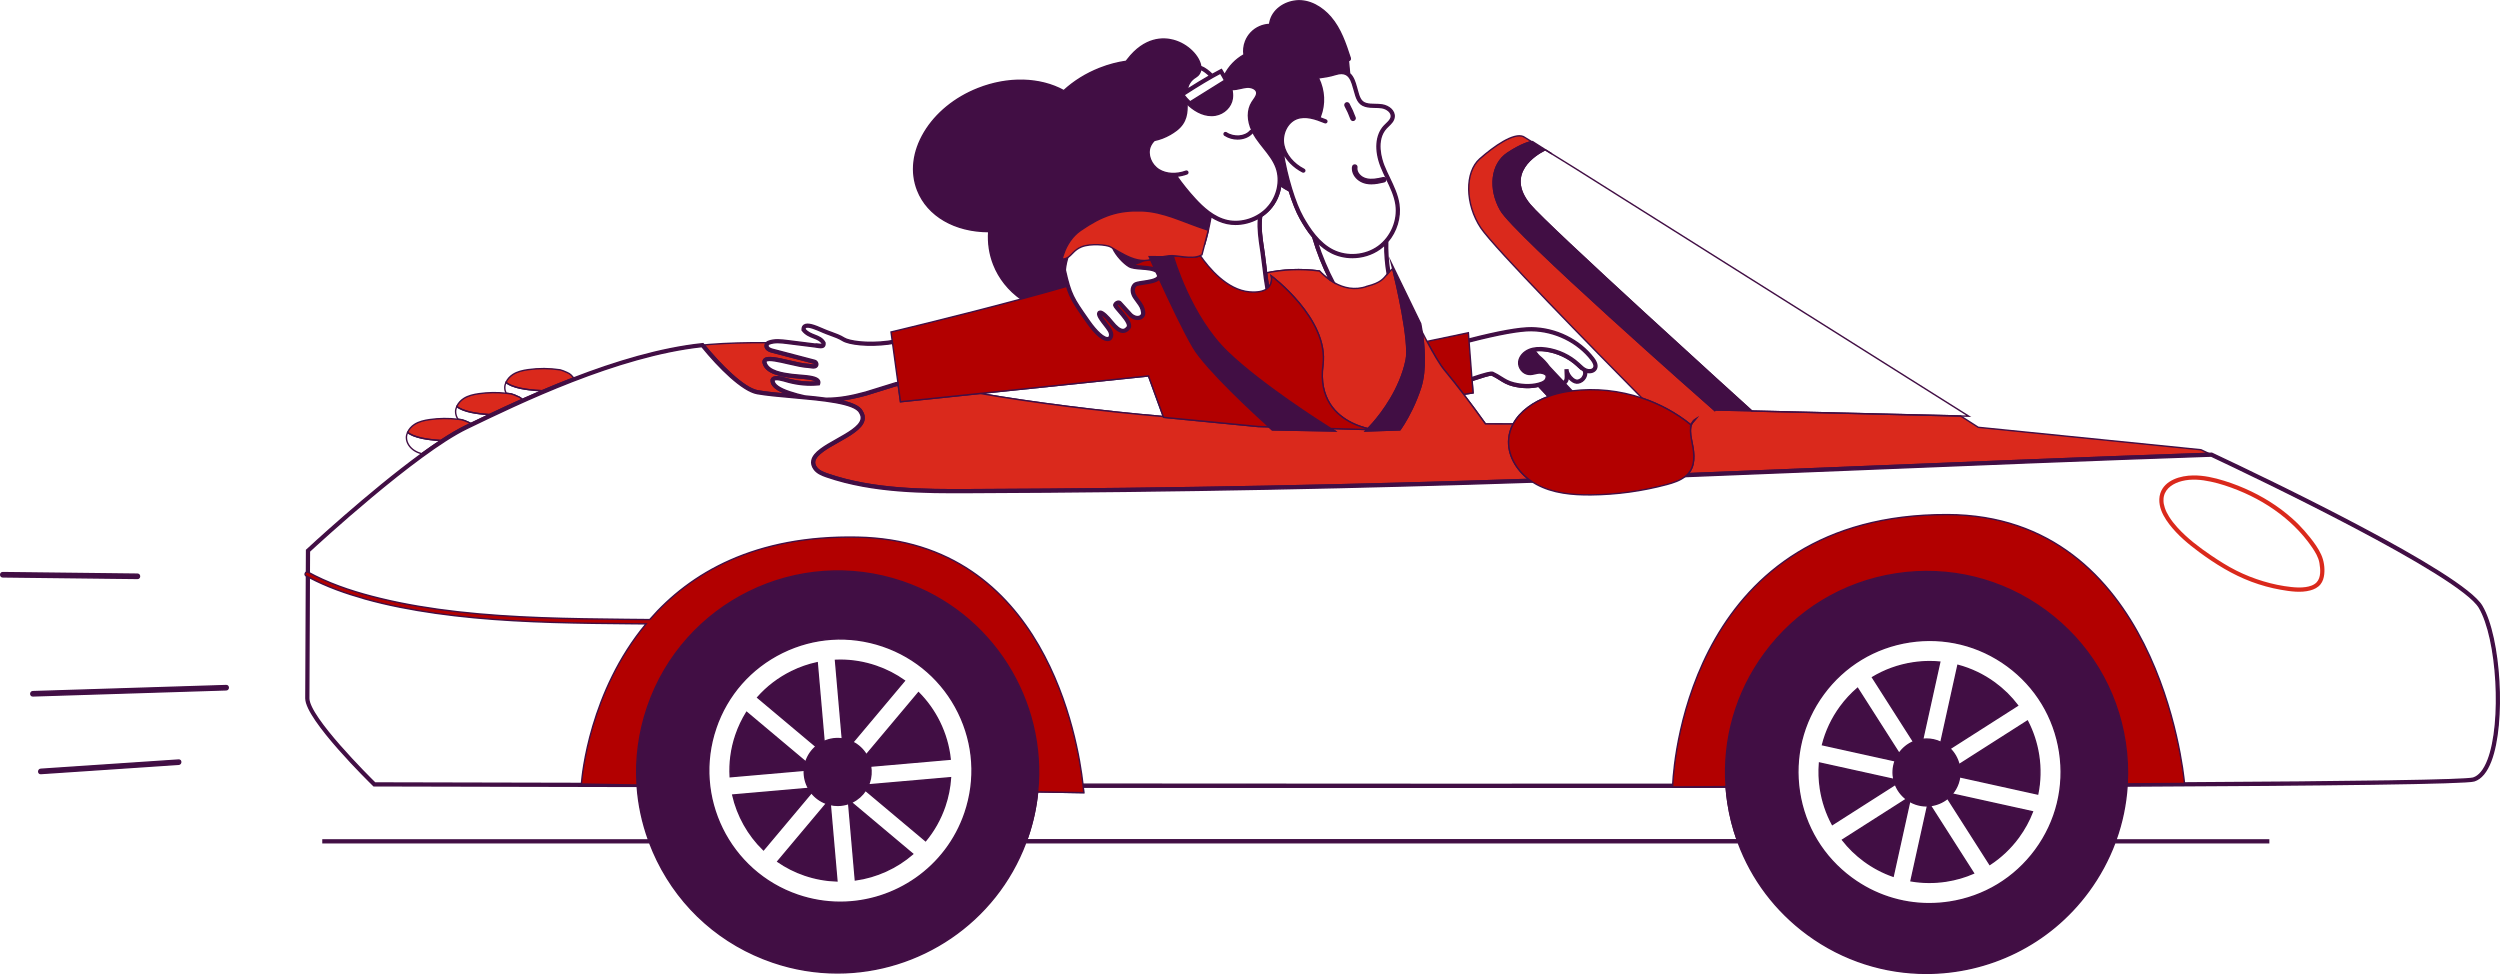 <?xml version="1.0" encoding="UTF-8"?>
<svg id="Layer_2" data-name="Layer 2" xmlns="http://www.w3.org/2000/svg" viewBox="0 0 1761.13 686.15">
  <defs>
    <style>
      .cls-1 {
        stroke-width: 0px;
      }

      .cls-1, .cls-2 {
        fill: #da291c;
      }

      .cls-2, .cls-3, .cls-4, .cls-5 {
        stroke: #410e44;
        stroke-miterlimit: 10;
      }

      .cls-3 {
        fill: #410e44;
      }

      .cls-4 {
        fill: #b20000;
      }

      .cls-5 {
        fill: none;
      }
    </style>
  </defs>
  <g id="Layer_1-2" data-name="Layer 1">
    <g>
      <path class="cls-5" d="m1113.84,260.15c-.74-.6-1.43-1.24-2.1-1.88-.26-.25-.53-.5-.79-.74-5.95-5.5-13.77-9.17-22.02-10.33-3.08-.43-5.74-.43-8.06.01.31.23.6.47.86.75.46.49.92.98,1.38,1.47"/>
      <path class="cls-5" d="m809.05,264.82l-118.63,12.35c35.62,6.24,86.18,12.65,129.06,16.27l-10.43-28.62Z"/>
      <path class="cls-5" d="m929.51,190.91c1.93,2.04,4.36,4.23,7.17,6.2-4.73-9.46-8.77-19.41-11.92-30.15-3.48-4.21-6.3-8.78-8.63-12.91-2.75-4.86-5.49-11.76-7.92-19.59-2.1-1.06-4.12-2.3-6.01-3.69-.84,6.13-3.53,12.13-7.85,16.82-1.82,1.97-3.91,3.69-6.17,5.14l.47.24-.07.68c-.72,7.22.33,14.2,1.44,21.58.14.94.28,1.88.42,2.82.49,3.36.91,6.84,1.31,10.21.16,1.32.32,2.65.48,3.98,11.2-2.37,23.86-3.11,37.27-1.33Z"/>
      <path class="cls-5" d="m1090.67,279.35c-2.28-2.43-4.57-4.86-6.85-7.28-5.19,1.31-11.53,1.22-17.9-.36-4.08-1.01-6.64-2.62-9.35-4.33-1.69-1.06-3.43-2.16-5.68-3.21-1.13-.25-7.35,1.69-13.87,3.86l.68,8.74-6.6,1.02c5.3,6.95,10.5,14.04,15.36,20.83,6.62.02,13.14.04,19.52.05,4.77-8.97,14.26-15.46,24.71-19.33Z"/>
      <path class="cls-5" d="m730.95,557.84c-1.05,10.57-3.32,21.18-6.89,31.66-.25.73-.53,1.44-.79,2.16h500.52c-2.96-8.36-5.16-17.07-6.54-26.03-.57-3.73-.99-7.45-1.27-11.17-62.2.07-126.59.1-191.2.1-88.5,0-177.42-.06-261.71-.14.26,2.56.35,3.98.35,3.98l-32.48-.56Z"/>
      <path class="cls-2" d="m372.53,274.49c3.1.38,6.21.64,9.33.77,7.18-3.06,14.64-6.1,22.28-9.04-2.77-3.28-2.98-3.1-7.31-4.96l-2.27-.74c-7.45-1.13-15.06-1.17-22.52-.12-3.76.53-7.59,1.37-10.78,3.44-2.08,1.35-3.85,3.3-4.81,5.55,1.17.98,2.6,1.74,4.02,2.31,3.84,1.54,7.96,2.28,12.06,2.79Z"/>
      <path class="cls-5" d="m362.18,278.19c3.33,1.43,4.22,1.65,5.71,3.16,4.52-2.02,9.18-4.06,13.97-6.1-3.12-.13-6.23-.39-9.33-.77-4.11-.51-8.22-1.25-12.06-2.79-1.42-.57-2.85-1.33-4.02-2.31-.01,0-.02-.02-.03-.03-.53,1.22-.84,2.52-.82,3.86.02,1.33.36,2.61.92,3.8,1.14.12,2.28.26,3.41.43l2.27.74Z"/>
      <path class="cls-3" d="m1078.97,232.93c16.4.2,32.52,8.1,42.08,20.63,1.3,1.7,2.61,4.07,1.51,5.69-.96,1.43-3.4,1.53-5.11.81-1.64-.69-2.95-1.93-4.33-3.24-.27-.26-.54-.51-.81-.76-6.25-5.77-14.45-9.62-23.1-10.84-4.72-.66-8.59-.37-11.83.9-4.16,1.63-7.11,5.06-7.52,8.74-.23,2.07.45,4.26,1.87,6,1.37,1.68,3.23,2.71,5.24,2.91,1.59.15,3.08-.19,4.53-.52.91-.21,1.76-.4,2.63-.48,1.43-.12,3.64.36,4.66,1.29.47.43.47.76.47.87,0,1.49-.25,3.18-3.37,4.4-5.22,2.04-12.32,2.2-19.49.43-3.76-.93-6.08-2.39-8.77-4.08-1.74-1.1-3.54-2.23-5.91-3.33-1.26-.58-5.11.39-14.87,3.63l.16,2.05c6.52-2.17,12.74-4.11,13.87-3.86,2.25,1.04,4,2.14,5.68,3.21,2.71,1.71,5.27,3.32,9.35,4.33,6.37,1.57,12.71,1.67,17.9.36,2.28,2.43,4.57,4.86,6.85,7.28,4.25-1.58,8.66-2.73,12.97-3.43,1.29-.21,2.58-.39,3.88-.55-1.58-1.68-3.16-3.36-4.74-5.04.69-.6,1.23-1.35,1.55-2.09.25-.57.36-1.38.4-2.35.63.84,1.36,1.62,2.16,2.27,1.66,1.35,3.35,1.92,4.9,1.66,2.06-.35,3.93-1.68,5.02-3.58.73-1.27,1.03-2.66.91-4,2.32.6,5.1.18,6.5-1.88.97-1.44,1.49-4.01-1.58-8.03-9.92-13.01-26.64-21.21-43.64-21.42-8.57-.1-23.16,2.51-44.25,7.93l.16,2.04c20.98-5.39,35.76-8.07,44.06-7.97Zm36.1,32.32c-.79,1.38-2.15,2.35-3.62,2.6-.95.16-2.12-.28-3.31-1.24-1.94-1.58-3.52-4.24-3.59-6.07l-2,.04c0,.43.03,1.04.07,1.73.09,1.59.25,4.26-.13,5.13-.23.52-.6,1.04-1.08,1.45-2.53-2.69-5.06-5.37-7.58-8.06-.81-.86-1.62-1.72-2.42-2.58-1.97-2.77-4.34-5.29-7.03-7.47-.42-.45-.85-.9-1.27-1.35-.46-.49-.92-.98-1.38-1.47-.26-.28-.56-.52-.86-.75,2.33-.44,4.99-.45,8.06-.01,8.25,1.16,16.07,4.83,22.02,10.33.26.24.53.49.79.74.67.64,1.36,1.28,2.1,1.88.55.45,1.15.85,1.78,1.21l-.12.05c.45,1.19.29,2.59-.43,3.85Z"/>
      <path class="cls-4" d="m1031.08,277.8l6.6-1.02-.68-8.74-.16-2.05-1.94-25.08-.16-2.04-.35-4.47-29.16,6.11c4.61,8.72,9.01,16.23,12.27,20.17,4.49,5.42,9.07,11.21,13.57,17.12Z"/>
      <path class="cls-2" d="m1000.8,272.88c-3.67,11.44-8.61,20.46-11.67,25.44-1.67,2.73-2.79,4.25-2.82,4.29l-.14.19-24.24.81.96-.91s.07-.06.14-.14l-25.47-.7c.77.48,1.2.75,1.24.77l1.56.96-44.11-.79-.14-.12c-.06-.05-.86-.77-2.24-2.01l-7.56-.21-66.64-6.48-.2-.55c-42.88-3.62-93.44-10.03-129.06-16.27l-56.07,5.84-1.57-11.51c-.45.02-.91.04-1.35.07l-21.12,6.57c-6.69,1.84-13.01,3.21-19.36,3.89,8.38,1.7,14.58,4.07,16.4,7.76,1.31,2.1,1.7,4.23,1.17,6.33-1.47,5.81-9.89,10.54-18.04,15.12-7.63,4.29-15.52,8.72-16.56,13.45-.34,1.53.06,3.06,1.22,4.66,1.74,2.4,4.9,3.65,7.74,4.62,32.62,11.27,69.47,11.12,99.09,11.01,153.44-.6,277.22-3.38,395.04-7.27-8.95-6.9-15.21-17.58-14.17-28.7.35-3.75,1.45-7.19,3.13-10.33-6.38-.01-12.9-.03-19.52-.05-4.86-6.79-10.06-13.88-15.36-20.83-4.5-5.9-9.08-11.7-13.57-17.12-3.27-3.94-7.66-11.45-12.27-20.17-1.13-2.13-2.27-4.33-3.41-6.58,1.33,8.99,3.02,26.29-1.04,38.94Z"/>
      <path class="cls-2" d="m963,201.7c-8.6,3.11-16.56,1.12-22.99-2.49-1.16-.65-2.28-1.36-3.33-2.1-2.81-1.96-5.23-4.15-7.17-6.2-13.42-1.77-26.07-1.04-37.27,1.33.42,3.38.87,6.75,1.44,10.06,3.07-3.35,1.86-7.95,1.86-7.95,0,0,40.69,30.35,36.42,62.73-3.16,23.91,9.39,35.42,20.49,40.88,4.27,2.1,8.33,3.3,11.2,3.97.74-.75,1.96-2.04,3.51-3.81,6.61-7.57,18.98-23.87,23.36-44.12,2.91-13.45-7.44-56.57-9.08-63.26-.38-.85-.59-1.33-.59-1.33-.73.62-1.36,1.22-1.92,1.79-.65.67-1.2,1.32-1.72,1.94-2.78,3.34-4.56,6.06-14.22,8.54Z"/>
      <path class="cls-3" d="m952.89,117.51c-.28,1.87.1,3.86,1.09,5.61,1.7,3.01,4.79,5.17,8.45,5.93,1.2.25,2.41.35,3.62.35,2.95,0,5.93-.62,8.97-1.33.53-.12.93-.5,1.09-1.01.16-.53.03-1.1-.34-1.49-.35-.37-.86-.52-1.37-.4-2,.47-4.14.94-6.28,1.15-3.84.38-6.92-.29-9.17-1.97-2.31-1.74-3.48-4.15-3.13-6.45.12-.81-.4-1.52-1.22-1.64-.84-.13-1.6.42-1.72,1.25Z"/>
      <path class="cls-3" d="m948.17,72.65c-.7.45-.94,1.31-.54,2.05,1.61,2.96,2.93,5.89,4.05,9,.27.74,1.03,1.31,1.85,1.05.72-.23,1.33-1.06,1.05-1.85-1.21-3.34-2.66-6.6-4.36-9.72-.38-.69-1.39-.97-2.05-.54Z"/>
      <path class="cls-2" d="m337.89,291.42c2.27.28,4.54.49,6.83.63,7.12-3.38,14.9-7,23.18-10.7-1.49-1.51-2.38-1.73-5.71-3.16l-2.27-.74c-1.13-.17-2.27-.31-3.41-.43-6.35-.68-12.79-.58-19.12.31-3.76.53-7.59,1.37-10.78,3.44-2.08,1.35-3.85,3.3-4.81,5.55,1.17.98,2.6,1.74,4.02,2.31,3.84,1.54,7.96,2.28,12.06,2.79Z"/>
      <path class="cls-5" d="m327.53,296.44c2.09.9,3.21,1.32,4.13,1.88,4.04-1.95,8.41-4.06,13.05-6.26-2.28-.15-4.56-.35-6.83-.63-4.11-.51-8.22-1.25-12.06-2.79-1.42-.57-2.85-1.33-4.02-2.31-.01,0-.02-.02-.03-.03-.53,1.22-.84,2.52-.82,3.86.03,1.86.67,3.63,1.68,5.18.88.1,1.75.22,2.63.35l2.27.74Z"/>
      <path class="cls-2" d="m303.23,309.66c2.4.3,4.81.51,7.22.66,6.34-4.17,12.27-7.68,17.49-10.21,1.21-.58,2.45-1.18,3.72-1.8-.92-.56-2.04-.98-4.13-1.88l-2.27-.74c-.87-.13-1.75-.25-2.63-.35-6.61-.77-13.31-.7-19.9.23-3.76.53-7.59,1.37-10.78,3.44-2.08,1.35-3.85,3.3-4.81,5.55,1.17.98,2.6,1.74,4.02,2.31,3.84,1.54,7.96,2.28,12.06,2.79Z"/>
      <path class="cls-5" d="m303.23,309.66c-4.11-.51-8.22-1.25-12.06-2.79-1.42-.57-2.85-1.33-4.02-2.31-.01,0-.02-.02-.03-.03-.53,1.22-.84,2.52-.82,3.86.06,3.67,2.47,7,5.55,8.99,1.59,1.03,3.35,1.75,5.17,2.27,4.61-3.35,9.12-6.5,13.44-9.34-2.41-.15-4.82-.36-7.22-.66Z"/>
      <path class="cls-2" d="m533.85,275.35c6.02,1.04,13.65,1.78,21.82,2.51-3.42-1.14-12.86-4.38-12.36-10.21l.07-.28c1.32-3.35,7.26-1.62,11.19-.47.54.16,1.02.3,1.41.4,6.53,1.72,13.09,2.33,19.51,1.82-.03-.09-.07-.16-.11-.22-1.2-1.8-7.83-2.32-12.67-2.7-1.84-.15-3.58-.28-5.02-.47-6.47-.85-18.52-2.44-20.1-10.33l-.02-.12c-.1-1.25.45-1.99.92-2.4,2.42-2.08,9.32-.48,17.32,1.38,5.02,1.17,10.2,2.37,13.92,2.52.57.02,1.16.12,1.72.22,1.03.17,2.1.35,2.56-.06.17-.15.12-.43.1-.52-.06-.26-.27-.57-.59-.65l-29.81-7.82c-3.14-.82-4.8-2.45-4.69-4.56.04-.75.33-1.43.79-1.97-13.97-.09-27.65.25-39.97,1.23-1.26.1-2.54.23-3.81.36,11.38,13.98,27.94,30.64,37.82,32.35Z"/>
      <path class="cls-2" d="m579.09,242.71s.04-.05.06-.09c-1.55-.08-3.11-.16-4.68-.23.45.06.91.13,1.34.2,1.23.2,2.91.47,3.28.12Z"/>
      <path class="cls-2" d="m1191.8,298.36c.57-1.27,1.42-2.36,2.67-3.15l-2.67,3.15c-1.44,3.21-1.01,7.57-.25,11.24,1.58,7.56,3.21,16.08-1.07,22.51-.37.55-.78,1.06-1.21,1.55,40.4-1.56,80.99-3.21,122.76-4.91,76.61-3.12,155.81-6.34,243.89-9.38-3.49-1.64-5.44-2.54-5.44-2.54l-156.87-15.81s-4.5-2.89-12.41-7.96l-147.13-3.51s-.09-.08-.21-.19l-25.53-.52h0s-.33.38-.33.38c-5.77-5.07-141.4-124.42-150.89-141.25-8.6-15.25-6.53-32.46,4.82-40.02,9.89-6.59,15.72-7.9,17.12-8.14-3.42-2.14-5.46-3.39-5.84-3.57-6.77-3.01-20.64,6.69-30.83,15.69-10.54,9.32-10.35,31.89.81,48.64,9.2,13.8,79.73,85.68,113.55,119.89,12.43,4.18,24.14,10.5,34.32,18.78l.73-.86Z"/>
      <path class="cls-3" d="m751.36,201.78c2.65,8.69,5.67,13.01,13.42,24.07l1.07,1.53c2.8,4,9.31,12.46,14.37,12.46.67,0,1.31-.15,1.91-.47l.24-.18c1.53-1.55,2.57-4.41-1.2-9.2-2.23-2.84-5.91-7.51-5.9-8.79.7.19,2.9,1.58,6.84,6.48,3.52,4.37,6.36,6.41,8.95,6.43h.03c1.57,0,3-.76,4.25-2.26.6-.55.95-1.28,1.01-2.13.23-3.2-3.75-7.78-6.94-11.45-1.07-1.24-2.39-2.75-2.72-3.36.19-.31.62-.66,1.04-.76.28-.07.36.02.39.05l7.63,8.37.07.07c3.14,2.82,6.29,2.74,8.18,1.73,1.68-.9,2.57-2.58,2.31-4.38-.55-3.88-1.47-5.15-3.95-8.53-.51-.7-1.1-1.51-1.78-2.45-1.66-2.34-2.44-5.6-.42-7.62.55-.55,3.36-.96,5.62-1.29,4.16-.61,8.84-1.3,10.87-3.51,6.85,14.95,17.33,37.19,23.98,48.35,9.17,15.39,44.04,47.43,53.23,55.75,1.37,1.24,2.18,1.96,2.24,2.01l.14.12,44.11.79-1.56-.96s-.48-.29-1.24-.77c-7.65-4.79-48.81-30.97-72.63-53.78-26.14-25.02-38.05-66.49-38.17-66.91l-.1-.36-7.58-.02-9.54-.03.31.7s.24.55.63,1.43c.56,1.26,1.48,3.32,2.67,5.94-2.52-.87-5.73-1.11-8.74-1.34-2.2-.17-4.45-.34-6.17-.74,2.98-1.14,5.64-2.22,7.94-3.25-6.47.11-12.81-3.17-18.96-6.73-1.13-.66-2.26-1.32-3.38-1.98,2.45,5.28,7.63,10.7,11.4,12.97,2.02,1.21,5.42,1.47,9.02,1.74,3.88.29,8.16.62,10.21,2.25.38.83.77,1.7,1.18,2.6-.04.22-.12.43-.26.63-1.27,1.86-6.25,2.6-9.89,3.13-3.65.54-5.77.89-6.74,1.86-2.46,2.46-2.38,6.56.2,10.19.68.96,1.27,1.77,1.79,2.48,2.45,3.34,3.1,4.24,3.58,7.62.14.97-.34,1.84-1.27,2.34-1.23.66-3.51.68-5.87-1.42l-7.6-8.34c-.57-.62-1.42-.85-2.32-.64-1.19.28-2.27,1.25-2.59,2.32-.29.97.54,1.99,3.21,5.06,2.64,3.04,6.62,7.62,6.45,10-.02.35-.15.6-.39.82l-.12.12c-.89,1.08-1.78,1.61-2.78,1.59-1.89-.01-4.38-1.92-7.4-5.68-2.73-3.39-6.49-7.43-8.71-7.24-.59.04-1.09.34-1.38.85-1.09,1.83.89,4.67,6.02,11.2,2.24,2.85,2.73,5.02,1.46,6.45-2.94,1.3-8.9-4.76-13.57-11.44l-1.07-1.53c-10.21-14.59-12.05-17.22-15.88-34.3-.07-.49.18-3.85,1.65-9-.68.42-1.45.74-2.34.93-.5.11-1.03.19-1.63.21.59-2.38,2.44-9.11,7.32-14.99.47-.57.98-1.13,1.52-1.68,1.18-1.22,2.5-2.39,4-3.43,15.49-10.74,26.71-14.38,42.98-13.91,15.67.45,29.34,7.84,45.33,13.04.61.2,1.22.4,1.83.59l-2.64,10.21c1.83-5.53,3.4-13,4.59-19.76,3.35,2.14,7.06,3.87,11.14,4.75,1.99.43,4.04.64,6.1.64,5.41,0,10.92-1.45,15.77-4.08l.38.2c-.61,7.24.47,14.44,1.52,21.4.14.94.28,1.87.42,2.81.49,3.34.9,6.81,1.31,10.16.61,5.11,1.23,10.26,2.13,15.26.71-.44,1.3-.93,1.78-1.46-.57-3.31-1.02-6.68-1.44-10.06-.16-1.33-.32-2.65-.48-3.98-.4-3.37-.82-6.85-1.31-10.21-.14-.94-.28-1.88-.42-2.82-1.11-7.38-2.16-14.36-1.44-21.58l.07-.68-.47-.24c2.27-1.45,4.36-3.17,6.17-5.14,4.32-4.69,7.01-10.69,7.85-16.82,1.89,1.39,3.9,2.63,6.01,3.69,2.42,7.83,5.17,14.73,7.92,19.59,2.33,4.12,5.15,8.7,8.63,12.91,3.16,10.74,7.19,20.69,11.92,30.15,1.06.74,2.17,1.45,3.33,2.1-4.72-9.06-8.81-18.54-12.08-28.72,2.95,2.99,6.3,5.62,10.15,7.55,4.5,2.25,9.54,3.35,14.58,3.35,6.9,0,13.82-2.07,19.41-6.1,1.21-.88,2.36-1.84,3.43-2.88-.06,6.31.51,13.46,1.72,20.75.52-.62,1.07-1.27,1.72-1.94-1.13-7.45-1.59-14.77-1.38-21.02,6.11-7.15,9.19-16.97,7.86-26.29-.95-6.61-3.87-12.7-6.69-18.58-1.36-2.83-2.77-5.77-3.93-8.7-1.6-4.05-6.19-17.93,1.76-26.48.46-.49.96-.97,1.46-1.45,1.84-1.77,3.75-3.6,4.06-6.27.52-4.41-3.84-7.81-8.34-8.54-1.69-.28-3.41-.3-5.07-.33-2.26-.04-4.39-.07-6.42-.68-3.92-1.19-4.86-4.6-6.16-9.32-.17-.61-.34-1.23-.52-1.87l-.21-.73c-.83-2.93-1.92-6.79-4.63-9.14l-.86-9.12c.86-.07,1.65-.78,1.31-1.83-3.3-10.11-6.75-20.56-13.79-28.77-5.94-6.93-14.89-12.41-24.32-11.47-8.43.83-16.69,6.33-18.47,15.01-.1.51-.17,1.02-.23,1.53-2.44.07-4.87.62-7.16,1.65-4.57,2.05-8.06,5.76-9.84,10.44-1.14,3.01-1.48,6.18-1.04,9.28-5.91,3.34-10.6,8.21-13.59,14.16-.58-1.01-1.19-2.01-1.8-3l-.49-.79-.82.42c-1.78.91-3.68,1.94-5.69,3.06-2.38-2.29-4.93-4.44-8.1-5.64,0-.06,0-.11-.01-.17-.95-6.58-8.67-15.42-19.46-18.24-6.73-1.76-19.86-2.34-32.1,13.59-.31.4-.61.8-.91,1.2-6.16.9-12.42,2.53-18.61,4.97-9.59,3.78-18.12,9.07-25.37,15.74-16.77-9.22-39.28-9.79-60.3-1.5-16.38,6.45-29.84,17.45-37.9,30.96-8.09,13.55-9.78,28.02-4.77,40.73,7.07,17.95,26.24,29.07,50.1,29.11-.55,8.1.63,15.9,3.51,23.2,3.85,9.77,10.49,18.04,19.34,24.35.42-.11.84-.23,1.25-.34,10.4-2.81,20.82-5.69,30.74-8.55Zm141.53-55.54c-7.02,7.63-18.34,11.31-28.18,9.18-9.7-2.11-17.32-9.32-22.88-15.36-4.64-5.05-8.93-10.38-12.84-15.96,2.36-.22,4.77-.75,7.13-1.62.52-.19.79-.76.6-1.28-.19-.52-.76-.79-1.28-.6-.02,0-.03.01-.05.02-6.72,2.43-13.74,2.07-18.8-.99-5.7-3.44-8.56-10.75-6.37-16.28.67-1.68,1.69-3.13,2.95-4.4,3.84-.78,7.62-2.22,11.19-4.27,1.51-.87,2.99-1.85,4.41-2.93,7.4-5.68,7.62-12.83,7.42-19.33.31.31.62.62.95.92-.02.39.1.78.43,1.07,5.09,4.52,11.81,7.97,18.79,6.69,5.89-1.08,10.85-5.68,11.74-11.69.01-.07,0-.13,0-.2.02-.07.04-.13.04-.2.24-2.01.06-3.98-.36-5.91,2.14.07,4.23-.39,6.26-.85,1.49-.34,2.91-.66,4.34-.78,2.16-.18,4.39.43,5.7,1.55.76.65,1.18,1.43,1.24,2.32.13,1.7-1.01,3.33-2.22,5.06-.39.55-.77,1.11-1.12,1.66-3.41,5.49-3.33,12.71.04,20.04-.42-.29-.99-.24-1.33.16-3.6,4.23-11.47,4.84-16.84,1.31-.46-.3-1.08-.17-1.38.29-.3.46-.17,1.08.29,1.38,2.71,1.78,5.92,2.65,9.03,2.65,4.08,0,7.99-1.48,10.42-4.33.15-.18.21-.39.22-.61.73,1.47,1.57,2.94,2.56,4.4,1.59,2.34,3.38,4.59,5.11,6.77,3.62,4.55,7.04,8.85,8.93,14.06,3.32,9.18.85,20.46-6.16,28.07Zm60.56-84.75l.21.74c.18.63.35,1.25.52,1.85,1.36,4.94,2.53,9.2,7.5,10.71,2.29.69,4.67.73,6.96.77,1.66.03,3.23.05,4.78.3,3.5.57,7.05,3.16,6.68,6.34-.23,1.96-1.8,3.47-3.46,5.06-.53.51-1.05,1.01-1.54,1.53-5.9,6.35-6.71,17.03-2.16,28.58,1.18,3,2.61,5.97,3.98,8.83,2.76,5.75,5.61,11.69,6.52,18,1.59,11.08-3.45,22.93-12.53,29.48-9.08,6.55-21.91,7.58-31.93,2.58-9.89-4.95-16.48-14.98-21.11-23.18-5.63-9.96-11.29-28.59-14.05-46.06,2.51,5.7,7.45,10.77,13.88,14.07.15.07.3.11.46.11.36,0,.71-.2.89-.54.25-.49.06-1.09-.43-1.35-.02,0-.03-.02-.05-.02-7.48-3.85-12.78-10.21-14.2-17.03-1.6-7.71,2.44-16.04,9-18.59,6.24-2.42,13.27.02,19.93,2.73.01,0,.02,0,.03.01.51.21,1.09-.04,1.3-.55.21-.51-.04-1.1-.55-1.3-1.42-.58-2.85-1.14-4.3-1.65.13-.31.26-.61.38-.93,3.31-8.71,2.84-18.25-1.33-26.88-.03-.07-.07-.13-.1-.2,3.7-.49,7.85-1.07,12.35-2.48,2.95-.92,5.37-.88,7.21.11,3.08,1.67,4.27,5.88,5.13,8.96Zm-93.7-9.98c1.02,1.67,2.01,3.37,2.88,5.08-7.2,4.49-14.39,8.98-21.59,13.48-.89.56-1.78,1.11-2.68,1.67-1.66-1.58-3.14-3.25-4.34-4.85,10.29-6.66,18.96-11.85,25.73-15.38Zm-13.85-2.63c2.33,1.04,4.34,2.72,6.25,4.52-4.66,2.66-9.91,5.85-15.74,9.56.61-3.39,2.2-6.41,6.07-8.75,2-1.21,3.17-3.06,3.42-5.33Z"/>
      <path class="cls-4" d="m632.51,269.51l.27,1.99,1.57,11.51,56.07-5.84,118.63-12.35,10.43,28.62.2.55,66.64,6.48,7.56.21c-9.2-8.32-44.07-40.36-53.23-55.75-6.65-11.16-17.12-33.39-23.98-48.35-2.03,2.21-6.71,2.9-10.87,3.51-2.26.33-5.07.75-5.62,1.29-2.02,2.02-1.24,5.28.42,7.62.67.95,1.26,1.75,1.78,2.45,2.47,3.38,3.4,4.64,3.95,8.53.25,1.81-.63,3.49-2.31,4.38-1.9,1.01-5.04,1.09-8.18-1.73l-.07-.07-7.63-8.37s-.11-.12-.39-.05c-.43.1-.86.45-1.04.76.33.61,1.64,2.13,2.72,3.36,3.19,3.68,7.17,8.25,6.94,11.45-.06.84-.41,1.58-1.01,2.13-1.26,1.5-2.69,2.26-4.25,2.26h-.03c-2.59-.02-5.43-2.06-8.95-6.43-3.94-4.9-6.14-6.28-6.84-6.48,0,1.28,3.67,5.95,5.9,8.79,3.77,4.79,2.73,7.65,1.2,9.2l-.24.18c-.6.32-1.25.47-1.91.47-5.06,0-11.57-8.46-14.37-12.46l-1.07-1.53c-7.74-11.07-10.76-15.38-13.42-24.07-9.93,2.86-20.34,5.75-30.74,8.55-.42.11-.84.23-1.25.34-46.23,12.44-91.71,23.22-91.71,23.22l.82,6.01.27,1.98,3.77,27.62Z"/>
      <path class="cls-4" d="m798.24,186.77c1.72.4,3.96.58,6.17.74,3.01.22,6.22.47,8.74,1.34-1.18-2.62-2.1-4.67-2.67-5.94-1.44.39-2.87.58-4.3.6-2.3,1.03-4.96,2.12-7.94,3.25Z"/>
      <path class="cls-4" d="m963.66,301.94c-2.87-.67-6.93-1.87-11.2-3.97-11.1-5.46-23.65-16.98-20.49-40.88,4.28-32.38-36.42-62.73-36.42-62.73,0,0,1.21,4.6-1.86,7.95-.48.52-1.07,1.02-1.78,1.46-2.31,1.43-5.93,2.3-11.6,1.85-16.06-1.29-29.05-17.22-34.77-25.53-6.7,2.93-16.54-.64-22.11.09-1.66.22-3.05.42-4.35.64l7.58.02.1.36c.12.42,12.03,41.88,38.17,66.91,23.82,22.8,64.98,48.98,72.63,53.78l25.47.7c.13-.12.34-.34.63-.63Z"/>
      <path class="cls-3" d="m1748.34,426.97c-13.81-23.38-148.92-88.25-190.01-107.58l-.22-.1h-.24c-.65.03-1.3.05-1.95.08-88.08,3.04-167.28,6.26-243.89,9.38-41.78,1.7-82.37,3.35-122.76,4.91-.67.77-1.42,1.46-2.22,2.09,41.15-1.59,82.49-3.27,125.06-5,77.1-3.14,156.83-6.39,245.58-9.44,29.65,13.95,175.08,83.27,188.92,106.69,12.86,21.77,16.27,80.94,6.17,107.31-2.75,7.18-6.27,11.5-10.47,12.83-5.18,1.64-84.3,2.7-203.51,3.38.02.25.03.39.03.39l-40.34.28c.53-9.74.07-19.61-1.45-29.47-5.73-37.37-25.68-70.27-56.16-92.64-30.48-22.37-67.84-31.53-105.21-25.8-37.37,5.73-70.27,25.68-92.64,56.16-20.07,27.34-29.49,60.22-27.09,93.68l-37.69.26s.01-.66.08-1.89c-50.73.04-102.62.06-154.65.06-88.23,0-176.85-.05-260.83-.14.08.74.16,1.42.22,2.03,84.29.09,173.2.14,261.71.14,64.62,0,129-.03,191.2-.1.28,3.72.69,7.44,1.27,11.17,1.38,8.96,3.58,17.66,6.54,26.03h-500.52c.26-.72.54-1.43.79-2.16,3.57-10.48,5.84-21.09,6.89-31.66,6.38-63.95-31.77-126.37-95.16-147.99-73.86-25.19-154.46,14.4-179.65,88.27-6.12,17.93-8.55,36.52-7.36,54.88l-39.22-.67s0-.16.03-.46c-85.04-.17-139.63-.31-145.46-.33-3.95-3.88-46.64-46.18-46.64-59.61,0-10.24.23-57.93.37-85.02-.66-.35-1.34-.69-1.99-1.05-.14,26.9-.37,75.69-.37,86.07,0,14.84,45.59,59.43,47.53,61.32l.29.28h.41c12.32.03,82.08.21,185.13.42.92,12.79,3.6,25.46,8.03,37.71h-229.37v2h230.1c1.61,4.24,3.42,8.44,5.44,12.56,16.67,33.93,45.56,59.34,81.34,71.54,15.09,5.15,30.46,7.59,45.58,7.59,57.49,0,111.37-35.34,132.56-91.69h501.97c9.52,25.67,26.31,48.03,48.9,64.61,25.18,18.48,54.49,27.38,83.56,27.38,43.57,0,86.59-20,114.29-57.74,7.83-10.67,14.04-22.19,18.56-34.25h108.33v-2h-107.6c4.36-12.21,7.01-24.95,7.87-37.93,141.67-.67,238.59-1.82,244.5-3.69,4.81-1.52,8.76-6.23,11.74-14.02,10.25-26.78,6.77-86.91-6.31-109.05Zm-1244.12,85.96c8-23.45,24.65-42.37,46.88-53.3,22.23-10.92,47.39-12.53,70.83-4.54,23.44,8,42.37,24.65,53.3,46.88,10.92,22.23,12.53,47.39,4.54,70.83-13.14,38.51-49.26,62.81-87.85,62.81-9.91,0-19.97-1.6-29.86-4.97-48.4-16.51-74.34-69.31-57.83-117.71Zm854.83,123.67c-19.58,0-38.59-6.19-54.67-18-19.97-14.66-33.04-36.21-36.79-60.7-3.76-24.48,2.25-48.97,16.9-68.94,14.66-19.97,36.21-33.04,60.7-36.79,24.48-3.75,48.97,2.25,68.94,16.9,19.97,14.66,33.04,36.21,36.79,60.7,3.76,24.48-2.25,48.97-16.9,68.94-14.66,19.97-36.21,33.04-60.7,36.79-4.76.73-9.53,1.09-14.26,1.09Z"/>
      <path class="cls-3" d="m217.14,403.14c.25.14.5.26.74.39.04-7.92.07-13.57.08-15.14,5.31-4.92,74.97-69.12,110.85-86.48,37.08-17.94,106.01-51.29,165.58-57.74,12.13,14.93,28.67,31.35,39.11,33.15,6.88,1.19,15.74,1.98,25.13,2.81,20.49,1.82,43.72,3.89,46.94,10.57l.06.1c1.04,1.65,1.35,3.23.95,4.82-1.26,4.98-9.3,9.5-17.08,13.87-8.38,4.71-16.3,9.16-17.54,14.77-.46,2.09.06,4.2,1.55,6.26,2.08,2.88,5.58,4.27,8.7,5.34,32.94,11.38,69.98,11.23,99.75,11.12,154.61-.6,279.11-3.42,397.74-7.36-.92-.6-1.83-1.24-2.71-1.91-117.82,3.89-241.6,6.67-395.04,7.27-29.62.11-66.47.26-99.09-11.01-2.83-.98-6-2.22-7.74-4.62-1.16-1.6-1.56-3.12-1.22-4.66,1.04-4.73,8.93-9.16,16.56-13.45,8.14-4.57,16.56-9.3,18.04-15.12.53-2.1.14-4.23-1.17-6.33-1.82-3.68-8.02-6.06-16.4-7.76,6.35-.68,12.67-2.06,19.36-3.89l21.12-6.57c.44-.02.9-.05,1.35-.07l-.27-1.99c-.44.02-.88.04-1.31.07l-21.45,6.65c-9.85,2.7-18.62,4.39-27.82,4.32-4.73-.65-9.82-1.18-15-1.66-3.33-.71-6.78-1.64-10.43-2.85-7.53-2.5-11.3-5.2-11.21-8.04.88-1.46,6.55.2,8.71.83.56.16,1.05.31,1.46.42,7.04,1.85,14.11,2.46,21.03,1.81l.65-.06.2-.62c.3-.92.19-1.81-.31-2.57-1.61-2.42-6.89-3.01-14.17-3.58-1.81-.14-3.52-.28-4.91-.46-5.96-.79-17.03-2.24-18.38-8.68-.02-.4.11-.56.24-.67,1.65-1.42,9.36.37,15.56,1.81,5.11,1.19,10.39,2.41,14.29,2.57.45.02.95.1,1.47.19,1.43.24,3.06.51,4.23-.56.67-.6.92-1.53.69-2.47-.26-1.04-1.03-1.85-2.03-2.11l-29.81-7.82c-1.23-.32-3.28-1.08-3.2-2.52.03-.52.32-.94.78-1.12,3.89-1.58,8.43-1.01,12.82-.46l19.18,2.4c.58.07,1.15.17,1.69.25,2.09.34,3.9.63,4.98-.4.6-.57.85-1.45.72-2.6l-.02-.19-.09-.17c-1.56-2.94-4.4-4.04-7.15-5.11-2.45-.95-4.97-1.93-6.84-4.22.03-.87.37-1.1.49-1.18,1.82-1.25,8.15,1.54,11.2,2.88l1,.44c1.69.74,3.45,1.37,5.15,1.99,3.15,1.14,6.12,2.21,8.81,3.9,4.22,2.64,17.7,4.34,32.15,2.47l2.86-.47-.27-1.98-2.88.47c-14.77,1.91-27.38-.05-30.8-2.19-2.87-1.8-6.08-2.96-9.19-4.08-1.67-.6-3.4-1.23-5.03-1.94l-.99-.43c-5.47-2.41-10.6-4.44-13.13-2.7-.67.46-1.44,1.39-1.35,3.23v.31s.2.25.2.25c2.23,2.93,5.25,4.1,7.91,5.13,2.56.99,4.78,1.85,6.01,4.01.02.32-.01.53-.06.65-.02.04-.04.07-.06.09-.37.35-2.06.08-3.28-.12-.43-.07-.89-.14-1.34-.2-.14-.02-.28-.04-.42-.06l-19.18-2.4c-4.43-.55-9.45-1.18-13.82.59-.49.2-.9.51-1.23.89-.46.54-.74,1.22-.79,1.97-.12,2.12,1.54,3.74,4.69,4.56l29.81,7.82c.32.08.53.39.59.65.02.08.07.36-.1.52-.46.42-1.53.24-2.56.06-.56-.09-1.15-.19-1.72-.22-3.71-.15-8.9-1.35-13.92-2.52-7.99-1.86-14.9-3.46-17.32-1.38-.47.41-1.02,1.16-.92,2.4l.02.12c1.58,7.89,13.62,9.48,20.1,10.33,1.44.19,3.18.33,5.02.47,4.84.38,11.47.9,12.67,2.7.04.06.08.13.11.22-6.41.51-12.97-.1-19.51-1.82-.4-.1-.88-.24-1.41-.4-3.93-1.15-9.87-2.88-11.19.47l-.07.28c-.5,5.82,8.94,9.07,12.36,10.21-8.17-.73-15.79-1.47-21.82-2.51-9.88-1.71-26.44-18.37-37.82-32.35-.14-.17-.28-.34-.42-.52l-.34-.42-.54.06c-29.57,3.12-61.42,12.86-90.58,24.09-7.64,2.94-15.1,5.98-22.28,9.04-4.79,2.04-9.45,4.08-13.97,6.1-8.28,3.7-16.06,7.32-23.18,10.7-4.64,2.2-9.01,4.31-13.05,6.26-1.27.61-2.51,1.22-3.72,1.8-5.23,2.53-11.16,6.04-17.49,10.21-4.32,2.84-8.83,5.99-13.44,9.34-37,26.92-80.16,67.03-80.72,67.56l-.32.29v.43c0,.23-.03,6.16-.08,15.1.37-.15.8-.16,1.25.09Z"/>
      <path class="cls-2" d="m845.53,180.08c.41-.18.81-.38,1.19-.61l1.83-7.09,2.64-10.21c-.62-.19-1.22-.39-1.83-.59-15.99-5.2-29.66-12.59-45.33-13.04-16.27-.47-27.49,3.17-42.98,13.91-1.5,1.04-2.82,2.21-4,3.43-.53.55-1.04,1.11-1.52,1.68-4.88,5.87-6.73,12.6-7.32,14.99.6-.02,1.13-.1,1.63-.21.89-.19,1.66-.51,2.34-.93,3-1.84,4.56-5.45,9.71-7.51,6.48-2.59,17.85-1.45,20.37,0,.52.3,1.05.61,1.57.92,1.12.66,2.25,1.32,3.38,1.98,6.15,3.56,12.49,6.84,18.96,6.73,1.43-.02,2.86-.21,4.3-.6-.39-.88-.61-1.38-.63-1.43l-.31-.7,9.54.03c1.3-.22,2.68-.42,4.35-.64,5.57-.74,15.41,2.84,22.11-.09Z"/>
      <path class="cls-3" d="m159.34,482.95c-17.71.56-35.42,1.11-53.13,1.67-17.71.56-35.42,1.11-53.13,1.67-9.98.31-19.95.63-29.93.94-1.93.06-1.93,3.06,0,3,17.71-.56,35.42-1.11,53.13-1.67,17.71-.56,35.42-1.11,53.13-1.67,9.98-.31,19.95-.63,29.93-.94,1.93-.06,1.93-3.06,0-3Z"/>
      <path class="cls-3" d="m125.86,535.41c-25.24,1.69-50.47,3.39-75.71,5.08-7.14.48-14.28.96-21.42,1.44-1.92.13-1.93,3.13,0,3l75.71-5.08c7.14-.48,14.28-.96,21.42-1.44,1.92-.13,1.93-3.13,0-3Z"/>
      <path class="cls-3" d="m96.83,407.48c1.93.02,1.93-2.98,0-3-24.64-.29-49.27-.58-73.91-.86-6.99-.08-13.98-.16-20.97-.24-1.93-.02-1.93,2.98,0,3,24.64.29,49.27.58,73.91.86,6.99.08,13.98.16,20.97.24Z"/>
      <path class="cls-4" d="m1371.77,362.52c-178.58-.47-192.41,170.09-193.41,189.96-.06,1.23-.08,1.89-.08,1.89l37.69-.26c-2.41-33.46,7.02-66.34,27.09-93.68,22.37-30.48,55.27-50.42,92.64-56.16,37.37-5.73,74.73,3.43,105.21,25.8,30.48,22.37,50.42,55.27,56.16,92.64,1.51,9.87,1.98,19.73,1.45,29.47l40.34-.28s-.01-.14-.03-.39c-.88-9.34-19.59-188.61-167.04-188.99Z"/>
      <path class="cls-4" d="m256.76,421.82c16.42,4.6,33.23,7.79,50.11,10.19,18.04,2.56,36.21,4.16,54.4,5.21,18.74,1.08,37.52,1.57,56.29,1.86,9.43.14,18.86.24,28.29.32,3.1.03,6.19.06,9.29.08-39.63,47.63-45.09,106.64-45.53,112.38-.02.3-.03.46-.03.46l39.22.67c-1.19-18.35,1.24-36.94,7.36-54.88,25.19-73.87,105.79-113.46,179.65-88.27,63.39,21.62,101.53,84.04,95.16,147.99l32.48.56s-.09-1.41-.35-3.98c-.06-.61-.13-1.29-.22-2.03-3.49-30.97-26.57-171.34-158.74-173.97-72.3-1.44-117.82,25.22-146.45,58.06-.38,0-.76,0-1.14,0-5.01-.05-10.02-.09-15.03-.14-20.01-.19-40.03-.44-60.03-1.19-19.66-.74-39.33-1.95-58.88-4.16-18.41-2.08-36.76-5.03-54.77-9.41-15.76-3.83-31.47-8.71-46.01-16-1.32-.66-2.63-1.36-3.93-2.07-.25-.13-.5-.26-.74-.39-.45-.25-.89-.24-1.25-.09-1.02.42-1.5,1.99-.26,2.68.08.04.17.09.25.13.66.36,1.33.7,1.99,1.05,12.3,6.49,25.53,11.17,38.89,14.91Z"/>
      <path class="cls-3" d="m566.9,616.45c7.5,2.56,15.13,3.89,22.67,4.13l-4.7-53.84c1.74.4,3.49.61,5.25.61,2.62,0,5.23-.45,7.74-1.33l4.7,53.85c14.94-2.07,28.99-8.47,40.36-18.3l-43.22-36.29c.26-.12.52-.23.77-.35,3.83-1.88,6.98-4.72,9.26-8.19l42.3,35.51c5.78-7.02,10.43-15.17,13.54-24.27,2.25-6.59,3.57-13.35,4.02-20.12l-57.82,5.04c.21-.49.42-.98.59-1.49,1.3-3.82,1.59-7.82.91-11.69l56.08-4.89c-.94-9-3.47-17.86-7.58-26.23-3.81-7.76-8.8-14.69-14.72-20.64l-36.77,43.79c-2.28-3.83-5.56-6.88-9.52-8.88l36.37-43.32c-6.07-4.31-12.79-7.78-20.04-10.25-8.23-2.81-16.72-4.2-25.16-4.2-1.12,0-2.24.03-3.36.08l4.83,55.34c-4.36-.63-8.8-.01-12.89,1.82l-4.84-55.49c-6.14,1.33-12.17,3.41-17.95,6.26-9.25,4.55-17.35,10.75-23.98,18.25l41.14,34.54c-3.21,2.72-5.65,6.24-7.05,10.32-.07.19-.12.39-.18.58l-41.67-34.98c-3.07,4.96-5.63,10.3-7.56,15.96-3.32,9.74-4.57,19.69-4.03,29.38l52.21-4.55c-.23,4.52.86,8.95,3.03,12.79l-53.43,4.66c3.34,14.61,10.84,28.07,21.65,38.59l33.79-40.25c2.66,3.38,6.27,6.06,10.6,7.59l-34.34,40.9c5.73,3.95,12.08,7.21,18.99,9.57Z"/>
      <path class="cls-3" d="m1375.12,559.33c1.84-2.18,3.33-4.72,4.3-7.57.51-1.51.86-3.03,1.06-4.55l54.97,12.14c1.8-8.87,2.05-18.08.63-27.3-1.31-8.54-3.99-16.65-7.86-24.1l-48.2,30.76c-1.03-4.28-3.24-8.23-6.4-11.34l47.66-30.42c-4.5-5.93-9.87-11.25-16.05-15.78-7.94-5.83-16.74-10.01-25.97-12.47l-11.98,54.24c-.82-.39-1.66-.74-2.54-1.04-3.42-1.17-6.93-1.49-10.3-1.1l12.01-54.38c-2.33-.21-4.68-.33-7.04-.33-3.97,0-7.96.3-11.96.92-10.19,1.56-19.78,5.06-28.35,10.22l28.9,45.28c-4.04,1.71-7.59,4.54-10.17,8.24l-29.27-45.86c-4.42,3.81-8.45,8.14-11.99,12.96-6,8.18-10.26,17.27-12.69,26.81l51.22,11.32c-.07.2-.15.39-.22.59-1.42,4.18-1.6,8.48-.73,12.51l-52.4-11.58c-.48,5.98-.28,12.05.65,18.13,1.38,8.96,4.24,17.46,8.43,25.21l44.35-28.3c1.56,4.09,4.26,7.73,7.84,10.42l-45.04,28.74c4.34,5.54,9.45,10.53,15.27,14.81,6.32,4.64,13.18,8.24,20.38,10.76l11.66-52.79c1.33.78,2.75,1.43,4.26,1.95,2.51.85,5.06,1.26,7.57,1.26.26,0,.52-.02.77-.03l-11.67,52.84c8.1,1.37,16.45,1.46,24.8.18,6.71-1.03,13.16-2.91,19.23-5.54l-30.4-47.63c4.46-.53,8.68-2.31,12.15-5.13l29.73,46.58c7.72-5.04,14.56-11.47,20.17-19.12,4.12-5.62,7.41-11.66,9.86-17.99l-56.66-12.52Z"/>
      <path class="cls-3" d="m1057.11,147.95c9.49,16.82,145.12,136.17,150.89,141.25l.33-.38h0s25.53.52,25.53.52c-5.79-5.24-144.19-130.54-156.25-145.29-18.07-22.08,4.78-35.43,9.95-38.07.63-.32,1-.48,1-.48l4.7,2.91-13.55-8.6-.15-.09-.17.02s-.14.02-.33.05c-1.4.24-7.24,1.55-17.12,8.14-11.35,7.57-13.42,24.77-4.82,40.02Z"/>
      <path class="cls-5" d="m1087.56,105.99c-5.17,2.63-28.02,15.98-9.95,38.07,12.06,14.74,150.46,140.05,156.25,145.29.12.11.21.19.21.19l147.13,3.51,5.68.14-278.06-175.11-15.57-9.65-4.7-2.91s-.37.16-1,.48Z"/>
      <path class="cls-4" d="m1090.67,279.35c-10.45,3.87-19.93,10.36-24.71,19.33-1.67,3.14-2.77,6.58-3.13,10.33-1.04,11.13,5.21,21.81,14.17,28.7.88.68,1.78,1.31,2.71,1.91.84.54,1.69,1.06,2.56,1.53,11.63,6.37,25.36,7.6,38.62,7.46,18.01-.18,35.99-2.65,53.38-7.31,4.49-1.21,9.2-2.75,12.78-5.56.8-.63,1.54-1.32,2.22-2.09.43-.49.84-1,1.21-1.55,4.29-6.43,2.65-14.94,1.07-22.51-.76-3.67-1.19-8.03.25-11.24l-.73.86c-10.18-8.27-21.89-14.6-34.32-18.78-15.78-5.3-32.72-7.14-49.24-5.08-1.29.16-2.59.34-3.88.55-4.31.7-8.72,1.85-12.97,3.43Z"/>
      <path class="cls-4" d="m1191.8,298.36l2.67-3.15c-1.25.79-2.1,1.88-2.67,3.15Z"/>
      <path class="cls-3" d="m990.53,254.01c-4.38,20.24-16.75,36.55-23.36,44.12-1.55,1.78-2.78,3.06-3.51,3.81-.29.29-.5.51-.63.63-.08.08-.14.13-.14.14l-.96.91,24.24-.81.14-.19s1.14-1.57,2.82-4.29c3.06-4.99,8-14,11.67-25.44,4.06-12.66,2.37-29.96,1.04-38.94-.53-3.61-1.01-5.89-1.03-5.97l-20.77-42.82,1.19,4.72s.09.35.22.88c1.65,6.7,11.99,49.81,9.08,63.26Z"/>
      <path class="cls-1" d="m1528.22,369.4c5.86,7.63,13.38,13.9,21.08,19.59,11.36,8.39,23.44,15.84,36.7,20.81,6.71,2.51,13.64,4.43,20.7,5.66,6.71,1.17,14.05,2.26,20.75.47,2.76-.74,5.45-2.04,7.25-4.32,1.61-2.04,2.34-4.51,2.61-7.06.5-4.65-.23-9.62-2.16-13.87-1.99-4.4-4.89-8.37-7.89-12.13-2.38-2.98-4.91-5.85-7.56-8.6-.43-.45-.86-.89-1.3-1.32-9.43-9.19-20.51-16.66-32.36-22.37-6.2-2.99-12.62-5.52-19.19-7.56-7.07-2.2-14.47-3.88-21.91-3.78-8.83.11-20.04,3.23-23.1,12.59-.87,2.67-.9,5.51-.4,8.25.93,5.04,3.71,9.65,6.79,13.66Zm-4.08-18.4c.01-.13.03-.26.04-.39,0-.03,0-.05,0-.07,0-.02,0-.03.01-.05.05-.27.09-.55.15-.82,1.31-6.05,7.05-9.35,12.71-10.79,6.65-1.69,13.74-1.01,20.37.42,6.56,1.41,12.99,3.56,19.21,6.07,11.9,4.79,23.23,11.32,33.11,19.52,2.25,1.87,4.42,3.83,6.52,5.87,4.58,4.5,8.85,9.48,12.45,14.79,2.27,3.34,4.56,7.06,5.22,11.11.7,4.28,1.26,10.11-1.98,13.55-1.97,2.09-4.99,2.94-7.75,3.35-3.32.49-6.73.32-10.06-.03-6.69-.71-13.31-2.11-19.74-4.04-6.55-1.96-12.92-4.48-19.02-7.54-6.18-3.1-12.03-6.82-17.76-10.7-8.5-5.76-16.84-12.08-23.77-19.71-2.18-2.4-4.2-4.94-5.9-7.7-1.27-2.05-2.22-3.95-2.92-6.06-.29-.88-.53-1.78-.71-2.7-.04-.22-.08-.43-.11-.65,0-.06-.02-.09-.02-.12,0-.02,0-.06-.01-.11-.04-.39-.08-.78-.1-1.18-.03-.67-.02-1.34.04-2Z"/>
    </g>
  </g>
</svg>